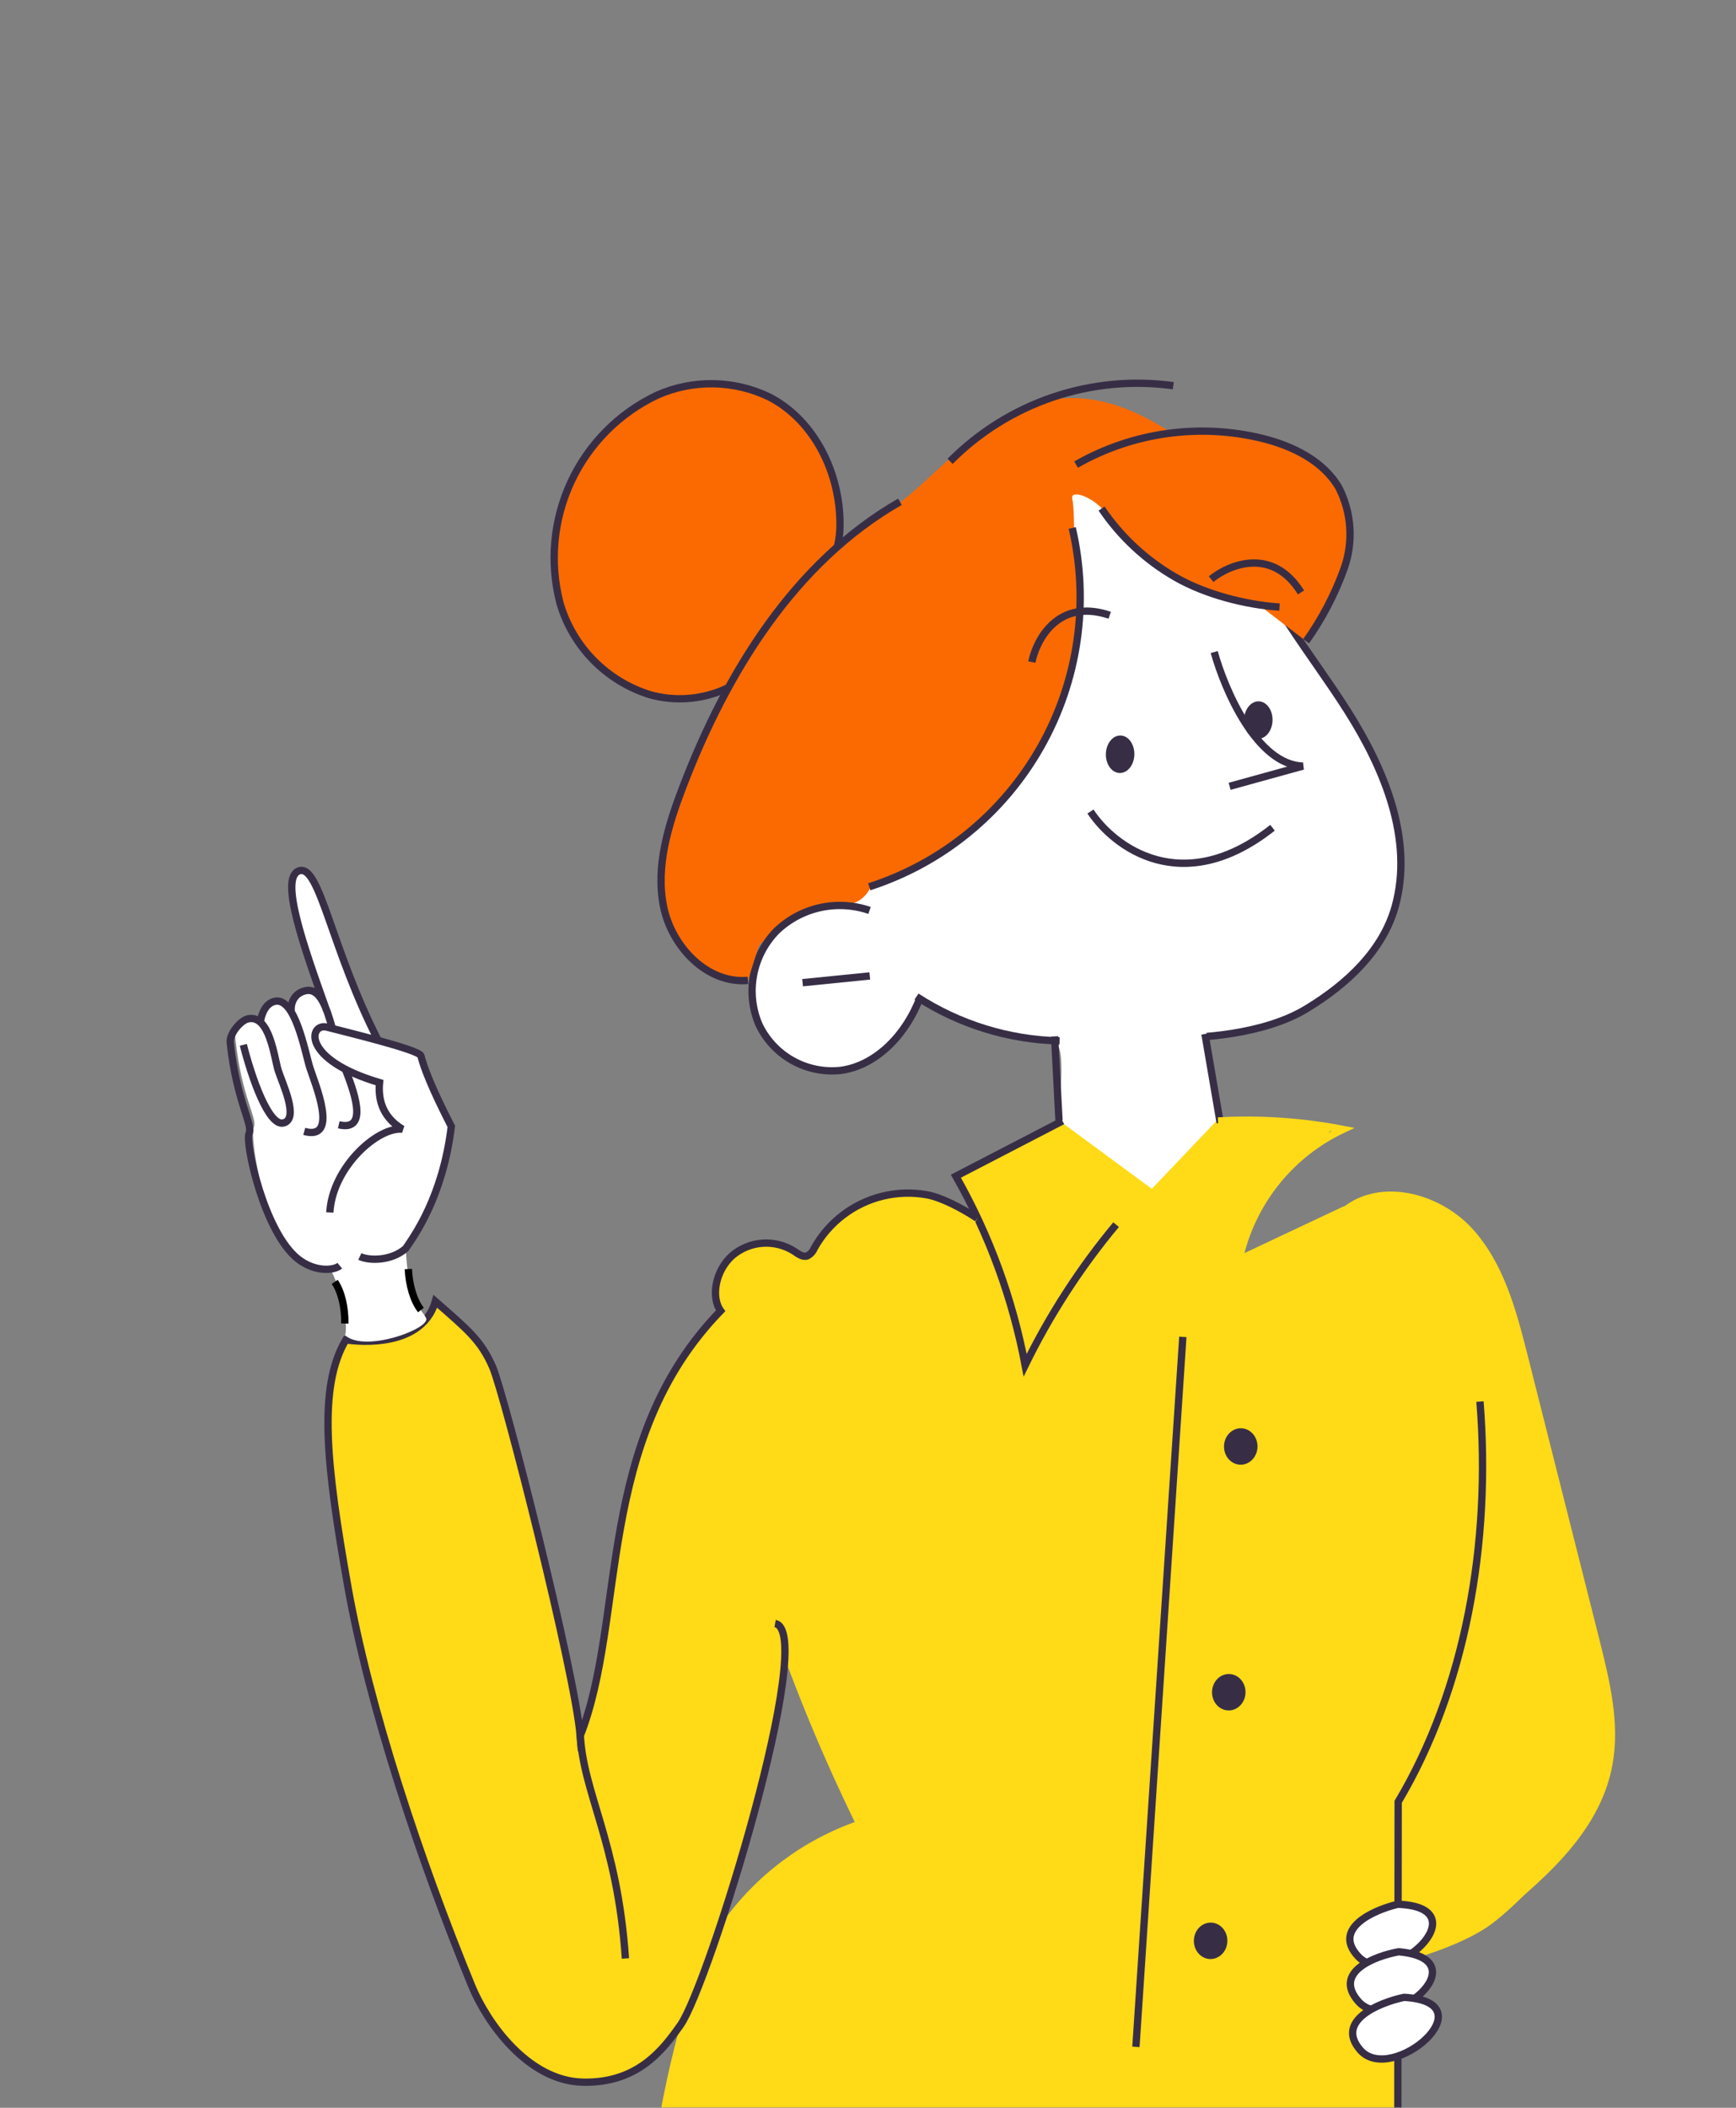 <?xml version="1.0" encoding="UTF-8"?> <svg xmlns="http://www.w3.org/2000/svg" width="712" height="864" viewBox="0 0 712 864" fill="none"><rect x="0" y="0" width="712" height="864" fill="#808080" stroke="none"/> <mask id="mask0_1238_1040" style="mask-type:alpha" maskUnits="userSpaceOnUse" x="0" y="0" width="712" height="864"> <rect width="712" height="864" fill="#D9D9D9"></rect> </mask> <g mask="url(#mask0_1238_1040)"> <path d="M509.666 218.937C518.68 245.698 537.669 267.721 552.731 291.491C567.794 315.261 579.843 344.187 572.207 371.641C567.139 389.695 552.568 403.287 536.342 413.203C518.039 424.613 489.831 425.524 482.416 425.295" fill="white"></path> <path d="M509.666 218.937C518.68 245.698 537.669 267.721 552.731 291.491C567.794 315.261 579.843 344.187 572.207 371.641C567.139 389.695 552.568 403.287 536.342 413.203C518.039 424.613 489.831 425.524 482.416 425.295" stroke="#372E46" stroke-width="3" stroke-miterlimit="10"></path> <path d="M432.581 427.907C427.226 428.41 389.693 419.152 377.712 409.806L345.496 370.652C364.65 325.421 402.431 234.018 400.318 230.252C398.206 226.486 423.927 200.849 437.051 188.501L509.054 247.433L494.734 424.756C497.132 434.827 501.631 455.527 500.439 457.755C499.247 459.983 485.778 494.093 479.193 510.87L433.796 458.719C435.177 448.281 436.866 427.505 432.581 427.907Z" fill="white"></path> <path d="M318.035 664.448L282.699 686.492L305.628 607.602L371.685 510.387L400.546 499.279L392.466 482.482L434.347 459.28L472.405 487.316L499.362 459.006L547.277 462.01L522.717 485.406L514.013 501.884L509.781 513.944L550.835 494.6L565.336 489.563L584.415 491.165L602.405 504.021L616.856 526.352L632.238 582.427L650.057 651.18L660.728 697.809L660.058 725.506L653.647 740.991L641.13 759.346C635.854 765.712 622.62 780.465 611.888 788.547C601.156 796.629 581.731 802.634 573.36 804.627L573.751 867.732L502.438 887.423C502.438 887.423 295.692 1090.19 271.637 993.886C248.149 899.859 290.16 795.404 290.16 795.404L296.192 787.463L310.459 773.432L335.385 755.165L351.974 747.255L336.368 714.531L318.035 664.448Z" fill="#FFDA17"></path> <path d="M303.215 400.325C303.126 400.582 303.041 400.839 302.961 401.097C303.046 400.841 303.13 400.583 303.215 400.325C309.014 383.557 334.074 368.679 343.874 370.587C351.835 372.137 356.227 366.133 357.427 362.937C385.198 315.15 440.708 219.21 440.582 217.745C440.425 215.912 440.603 208.284 439.768 204.452C438.932 200.62 447.283 203.35 452.043 208.559C455.851 212.727 490.081 232.752 506.72 242.244C491.776 225.607 463.704 195.314 453.523 187.525C461.359 189.132 479.372 190.667 490.016 191.391C492.076 189.735 492.626 185.555 480.985 177.795C423.854 139.71 395.816 185.728 368.604 206.406C346.92 222.883 324.634 334.757 303.215 400.325Z" fill="#FA6A00"></path> <path d="M315.554 267.93C310.07 275.326 302.482 280.896 293.782 283.91C285.082 286.925 275.674 287.245 266.789 284.828C257.988 282.131 249.994 277.294 243.521 270.75C237.048 264.206 232.299 256.158 229.699 247.328C225.337 230.675 226.94 213.02 234.23 197.424C241.52 181.829 254.037 169.275 269.612 161.941C276.872 158.74 284.741 157.154 292.674 157.295C300.607 157.435 308.415 159.297 315.557 162.753C334.247 172.418 344.676 194.233 344.515 215.294C344.354 236.356 327.792 249.899 315.554 267.93Z" fill="#FA6A00" stroke="#372E46" stroke-width="3" stroke-miterlimit="10"></path> <path d="M356.639 373.198C350.1 370.947 343.067 370.549 336.316 372.047C329.565 373.544 323.36 376.88 318.387 381.685C313.572 386.65 310.326 392.922 309.055 399.72C307.783 406.517 308.542 413.539 311.238 419.908C314.184 426.176 319.02 431.363 325.065 434.743C331.11 438.122 338.062 439.523 344.944 438.75C359.934 436.673 371.959 423.368 377.339 408.907" fill="white"></path> <path d="M356.639 373.198C350.1 370.947 343.067 370.549 336.316 372.047C329.565 373.544 323.36 376.88 318.387 381.685C313.572 386.65 310.326 392.922 309.055 399.72C307.783 406.517 308.542 413.539 311.238 419.908C314.184 426.176 319.02 431.363 325.065 434.743C331.11 438.122 338.062 439.523 344.944 438.75C359.934 436.673 371.959 423.368 377.339 408.907" stroke="#372E46" stroke-width="3" stroke-miterlimit="10"></path> <path d="M329.178 402.811L356.734 400.041" stroke="#372E46" stroke-width="3" stroke-miterlimit="10"></path> <path d="M306.738 401.871C290.019 403.359 275.498 388.068 272.16 371.653C268.822 355.238 274.012 338.332 280.017 322.691C297.88 275.962 325.672 230.52 369.1 205.674" fill="#FA6A00"></path> <path d="M306.738 401.871C290.019 403.359 275.498 388.068 272.16 371.653C268.822 355.238 274.012 338.332 280.017 322.691C297.88 275.962 325.672 230.52 369.1 205.674" stroke="#372E46" stroke-width="3" stroke-miterlimit="10"></path> <path d="M389.671 189.105C401.481 177.195 415.898 168.195 431.784 162.814C447.67 157.433 464.589 155.82 481.205 158.102" stroke="#372E46" stroke-width="3" stroke-miterlimit="10"></path> <path d="M441.334 190.441C464.551 177.185 491.975 173.355 517.935 179.744C530.211 182.83 542.615 188.856 549.073 199.819C551.666 204.874 553.207 210.403 553.6 216.071C553.994 221.738 553.233 227.427 551.363 232.792C547.544 243.479 542.272 253.59 535.696 262.841" fill="#FA6A00"></path> <path d="M441.334 190.441C464.551 177.185 491.975 173.355 517.935 179.744C530.211 182.83 542.615 188.856 549.073 199.819C551.666 204.874 553.207 210.403 553.6 216.071C553.994 221.738 553.233 227.427 551.363 232.792C547.544 243.479 542.272 253.59 535.696 262.841" stroke="#372E46" stroke-width="3" stroke-miterlimit="10"></path> <path d="M439.759 216.409C446.87 246.898 442.259 278.946 426.84 306.193C411.421 333.44 386.321 353.894 356.523 363.496" fill="#FA6A00"></path> <path d="M439.759 216.409C446.87 246.898 442.259 278.946 426.84 306.193C411.421 333.44 386.321 353.894 356.523 363.496" stroke="#372E46" stroke-width="3" stroke-miterlimit="10"></path> <path d="M375.896 408.522C393.392 419.896 413.707 426.181 434.57 426.673Z" fill="white"></path> <path d="M375.896 408.522C393.392 419.896 413.707 426.181 434.57 426.673" stroke="#372E46" stroke-width="3" stroke-miterlimit="10"></path> <path d="M451.801 208.471C459.648 220.058 470.036 229.701 482.174 236.666C494.312 243.63 510.813 247.919 524.776 248.847" fill="#FA6A00"></path> <path d="M451.801 208.471C459.648 220.058 470.036 229.701 482.174 236.666C494.312 243.63 510.813 247.919 524.776 248.847" stroke="#372E46" stroke-width="3" stroke-miterlimit="10"></path> <path d="M432.526 424.821L434.333 459.276Z" fill="white"></path> <path d="M432.526 424.821L434.333 459.276" stroke="#372E46" stroke-width="3" stroke-miterlimit="10"></path> <path d="M494.202 423.835L500.443 460.24Z" fill="white"></path> <path d="M494.202 423.835L500.443 460.24" stroke="#372E46" stroke-width="3" stroke-miterlimit="10"></path> <path d="M435.769 459.481L392.045 482.129C405.72 506.212 415.317 532.391 420.45 559.606C430.53 538.977 443.053 519.634 457.749 501.994" stroke="#372E46" stroke-width="3" stroke-miterlimit="10"></path> <path d="M499.563 459.514C516.709 458.541 533.91 459.692 550.773 462.944C540.362 467.858 531.177 475.033 523.889 483.945C516.6 492.858 511.392 503.284 508.642 514.464" stroke="#FFDA17" stroke-width="3" stroke-miterlimit="10"></path> <path d="M311.608 645.232C322.704 680.373 336.425 714.63 352.655 747.716C330.341 755.37 311 769.851 297.372 789.107" stroke="#FFDA17" stroke-width="3" stroke-miterlimit="10"></path> <path d="M551.71 496.151C566.437 484.356 589.694 490.546 602.506 504.402C615.318 518.257 620.383 537.353 625.021 555.642L654.563 672.589C658.695 689.122 662.912 706.256 659.866 723.064C654.806 751.079 630.64 770.762 608.445 788.651" stroke="#FFDA17" stroke-width="3" stroke-miterlimit="10"></path> <path d="M606.989 574.515C611.653 632.893 600.901 692.442 573.441 738.59L573.297 870.157" stroke="#372E46" stroke-width="3" stroke-miterlimit="10"></path> <path d="M485.123 548.012L465.885 839.024" stroke="#372E46" stroke-width="3" stroke-miterlimit="10"></path> <path d="M508.7 600.391C512.493 600.483 515.649 597.215 515.749 593.092C515.848 588.969 512.854 585.552 509.061 585.46C505.267 585.368 502.112 588.636 502.012 592.76C501.912 596.883 504.906 600.299 508.7 600.391Z" fill="#372E46"></path> <path d="M503.784 701.118C507.577 701.21 510.733 697.941 510.833 693.818C510.932 689.695 507.938 686.278 504.145 686.187C500.351 686.095 497.196 689.363 497.096 693.486C496.996 697.609 499.99 701.026 503.784 701.118Z" fill="#372E46"></path> <path d="M496.337 803.022C500.131 803.113 503.287 799.845 503.386 795.722C503.486 791.599 500.492 788.182 496.698 788.091C492.905 787.999 489.749 791.267 489.65 795.39C489.55 799.513 492.544 802.93 496.337 803.022Z" fill="#372E46"></path> <path d="M400.801 499.363C394.257 495.079 386.037 490.785 380.059 489.73C374.081 488.675 367.95 488.868 362.05 490.297C356.15 491.726 350.61 494.359 345.777 498.033C340.945 501.706 336.924 506.339 333.969 511.641C333.416 513.017 332.379 514.143 331.054 514.808C329.246 515.411 327.387 514.022 325.82 512.938C321.948 510.456 317.38 509.283 312.791 509.593C308.201 509.904 303.833 511.681 300.331 514.662C293.461 520.721 291.454 531.629 295.55 537.305C243.821 590.577 256.909 663.33 237.963 711.561C235.809 685.52 206.903 571.554 202.071 560.428C197.239 549.302 191.73 544.987 178.543 533.426C172.533 554.456 141.837 549.206 141.837 549.206C130.264 568.773 133.882 600.744 142.632 650.157C151.382 699.57 172.23 762.321 193.51 814.11C199.603 828.939 216.427 852.95 238.965 853.495C261.503 854.04 271.958 840.211 279.138 829.996C290.623 813.657 335.47 668.58 317.9 665.511" fill="#FFDA17"></path> <path d="M400.801 499.363C394.257 495.079 386.037 490.785 380.059 489.73C374.081 488.675 367.95 488.868 362.05 490.297C356.15 491.726 350.61 494.359 345.777 498.033C340.945 501.706 336.924 506.339 333.969 511.641C333.416 513.017 332.379 514.143 331.054 514.808C329.246 515.411 327.387 514.022 325.82 512.938C321.948 510.456 317.38 509.283 312.791 509.593C308.201 509.904 303.833 511.681 300.331 514.662C293.461 520.721 291.454 531.629 295.55 537.305C243.821 590.577 256.909 663.33 237.963 711.561C235.809 685.52 206.903 571.554 202.071 560.428C197.239 549.302 191.73 544.987 178.543 533.426C172.533 554.456 141.837 549.206 141.837 549.206C130.264 568.773 133.882 600.744 142.632 650.157C151.382 699.57 172.23 762.321 193.51 814.11C199.603 828.939 216.427 852.95 238.965 853.495C261.503 854.04 271.958 840.211 279.138 829.996C290.623 813.657 335.47 668.58 317.9 665.511" stroke="#372E46" stroke-width="3" stroke-miterlimit="10"></path> <path d="M256.512 802.787C253.223 754.637 238.918 734.597 237.98 710.534" stroke="#372E46" stroke-width="3" stroke-miterlimit="10"></path> <path d="M573.286 780.572C563.383 782.923 546.273 790.496 557.059 801.982C570.542 816.339 607.787 781.796 573.286 780.572Z" fill="white" stroke="#372E46" stroke-width="3"></path> <path d="M573.67 800.041C563.831 801.821 546.728 808.362 557.029 820.284C569.904 835.187 607.67 803.128 573.67 800.041Z" fill="white" stroke="#372E46" stroke-width="3"></path> <path d="M575.834 818.722C565.556 820.924 547.567 828.315 557.837 840.267C570.673 855.207 611.021 820.67 575.834 818.722Z" fill="white" stroke="#372E46" stroke-width="3"></path> <path d="M497.992 267.277C502.253 282.664 515.496 313.552 534.383 314.011L504.305 322.319" stroke="#372E46" stroke-width="3"></path> <ellipse cx="459.401" cy="309.177" rx="5.842" ry="7.689" transform="rotate(1.385 459.401 309.177)" fill="#372E46"></ellipse> <ellipse cx="516.073" cy="295.168" rx="5.842" ry="7.689" transform="rotate(1.385 516.073 295.168)" fill="#372E46"></ellipse> <path d="M447.239 332.64C456.696 347.053 484.87 368.563 521.912 339.3" stroke="#372E46" stroke-width="3"></path> <path d="M423.198 271.383C425.093 262.028 434.133 245.096 455.138 252.205" stroke="#372E46" stroke-width="3"></path> <path d="M496.732 237.395C504.133 231.368 521.865 224.018 533.588 242.843" stroke="#372E46" stroke-width="3"></path> <path d="M107.01 419.211C105.553 417.798 103.77 417.122 101.56 417.676C98.528 418.436 96.134 422.533 96.565 426.014C99.105 450.017 105.782 458.573 104.055 462.158C102.327 465.742 108.29 505.218 122.322 516.143C126.894 519.703 131.932 520.634 135.494 520.204C139.366 527.289 142.946 541.412 141.574 547.394C149.923 554.633 176.764 544.466 174.748 540.286C172.732 536.106 167.604 535.046 166.403 511.766C169.805 506.727 181.549 490.372 185.082 461.396C174.57 446.954 174.635 437.697 173.504 433.187C173.18 431.895 164.443 429.158 155.132 426.568C135.685 388.433 131.222 354.491 122.809 356.923C114.76 359.249 123.4 385.382 132.316 410.47C130.557 407.284 128.34 405.409 125.266 406.103C121.127 407.038 119.057 410.811 118.748 413.736C117.006 411.273 114.961 409.875 112.552 410.479C108.693 411.446 107.355 416.621 107.01 419.211Z" fill="white"></path> <path d="M99.798 428.282C103.178 441.634 110.209 461.853 116.277 460.307C122.866 458.629 115.714 443.887 114.102 438.778C112.49 433.67 110.583 415.415 101.557 417.678C98.525 418.438 94.004 423.901 94.436 427.382C96.976 451.385 103.877 461.036 102.15 464.62C100.422 468.204 108.287 505.219 122.319 516.145C129.067 521.399 136.83 520.926 139.362 518.803M155.37 427.041C135.719 388.715 131.254 354.483 122.806 356.924C114.358 359.366 124.596 388.043 133.94 414.203M135.274 496.999C136.318 478.462 154.914 461.816 165.064 462.867C156.074 457.481 155.117 449.482 155.662 443.774C123.109 434.139 126.855 419.136 134.13 421.04C141.404 422.943 172.006 430.298 172.626 432.773C173.757 437.283 176.87 445.706 185.105 461.727C181.572 490.704 169.802 506.729 166.4 511.768C160.537 516.927 151.418 516.864 147.583 515.036M138.938 461.048C151.806 464.077 144.64 446.091 141.511 437.953M119.43 414.432C119.171 411.459 120.488 407.183 125.263 406.105C131.164 404.772 133.907 412.908 136.315 421.607M124.777 463.766C139.206 467.752 129.187 444.24 127.121 437.777C125.055 431.315 121.08 408.341 112.549 410.48C108.69 411.448 107.167 416.119 106.823 418.709" stroke="#372E46" stroke-width="3"></path> <path d="M141.43 542.524C141.514 536.121 140.114 529.575 137.27 525.448" stroke="black" stroke-width="3"></path> <path d="M167.475 520.188C167.769 526.585 169.553 533.037 172.635 536.989" stroke="black" stroke-width="3"></path> </g> </svg> 